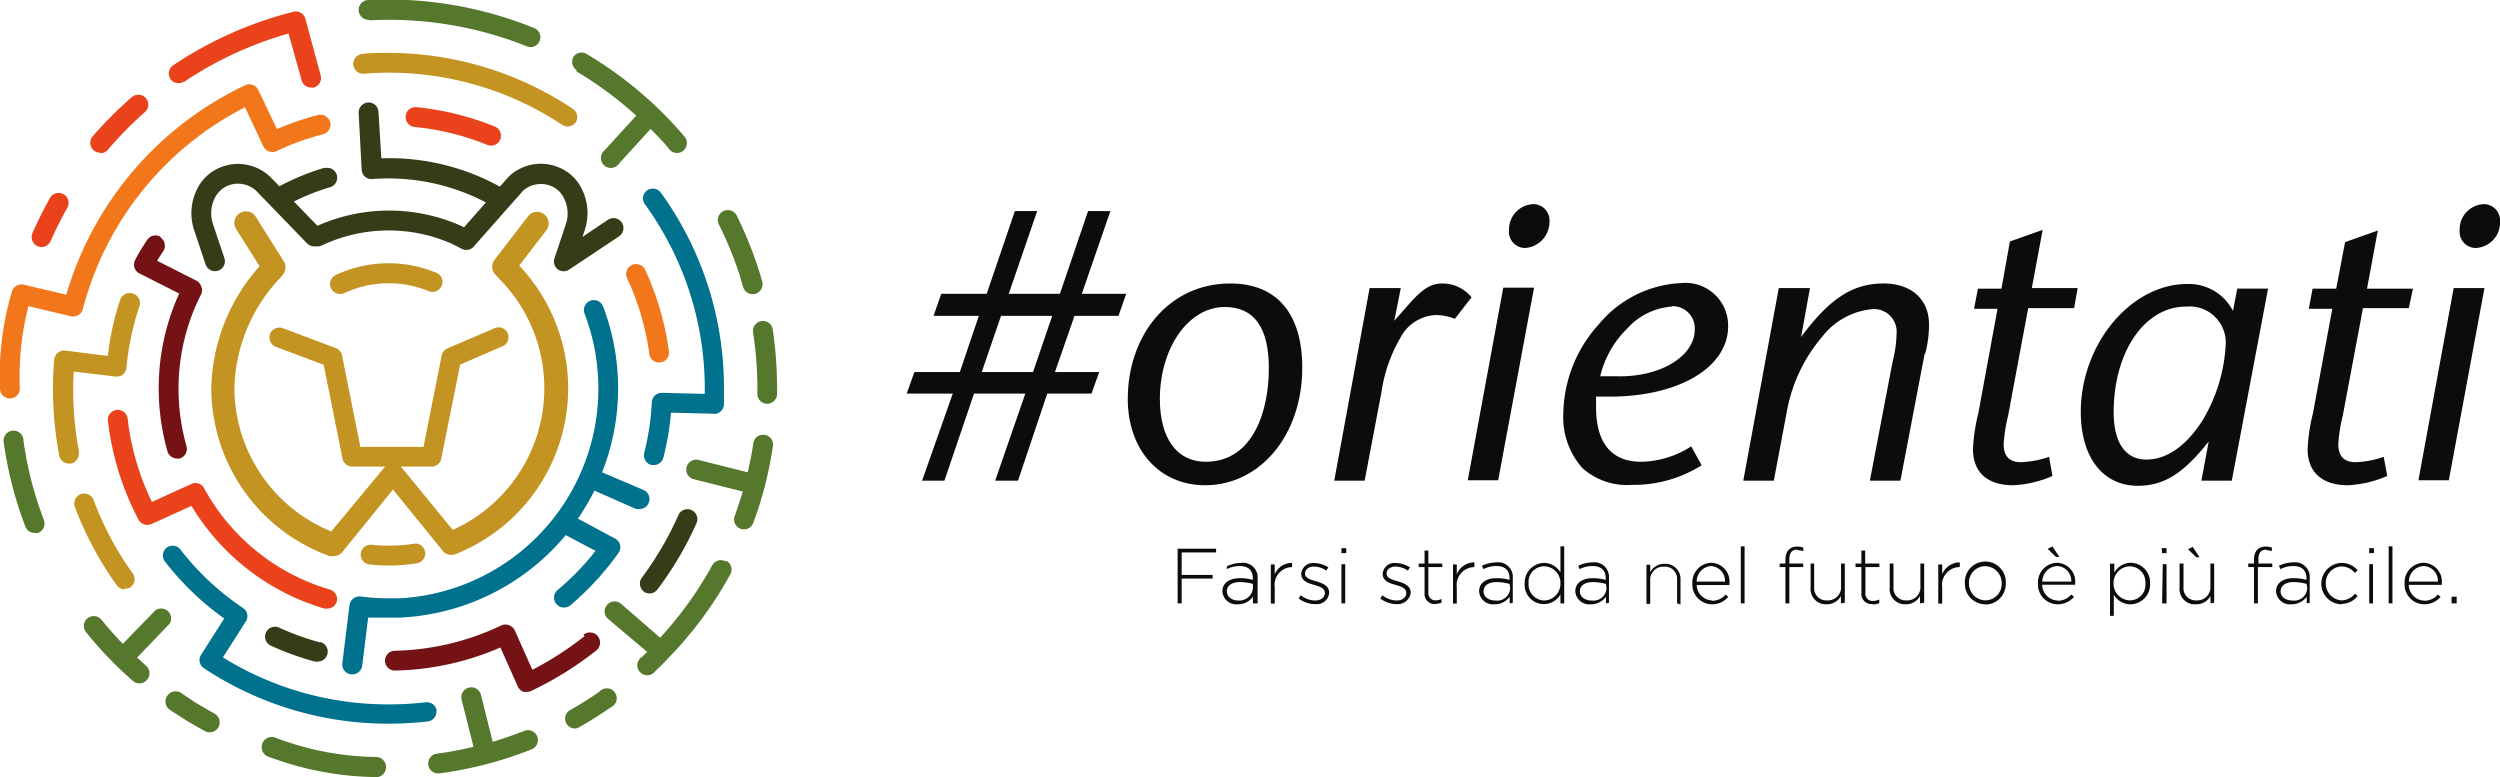 <svg xmlns="http://www.w3.org/2000/svg" viewBox="0 0 191.55 59.54"><defs><style>.cls-1{fill:#0b0d0d;}.cls-2{fill:#c39422;}.cls-3{fill:#373b18;}.cls-4{fill:#ea431c;}.cls-5{fill:#55782d;}.cls-6{fill:#f1771a;}.cls-7{fill:#741215;}.cls-8{fill:#00728d;}</style></defs><title>LOGO_ORIENTATI</title><g id="Livello_2" data-name="Livello 2"><g id="SU"><path class="cls-1" d="M76.7,24.2l-1.48,4.31h3.93l1.47-4.31Zm9,0H82.33l-1.5,4.31h3.39l-.59,1.65H80.24L78,36.83H76.25l2.31-6.67H74.63l-2.27,6.67H70.65L73,30.16H69.47l.59-1.65h3.48L75,24.2H71.53l.59-1.69H75.6l2.16-6.34h1.71l-2.18,6.34h3.92l2.16-6.34h1.71l-2.19,6.34h3.4Z"/><path class="cls-1" d="M93.87,23.52c-2.89,0-5,3.24-5,7.05,0,3,1.29,4.81,3.51,4.81,3.69,0,4.84-4,4.84-7.14s-1.12-4.72-3.4-4.72M92.34,37.18c-3.51,0-5.93-2.71-5.93-6.61,0-4.9,3.16-8.85,7.85-8.85,3.57,0,5.52,2.3,5.52,6.46,0,5.14-3.22,9-7.44,9"/><path class="cls-1" d="M111.47,24.43a3.82,3.82,0,0,0-1.45-.29,3.21,3.21,0,0,0-2.72,1.74,11.44,11.44,0,0,0-1.44,4.1l-1.3,6.85h-2.33l2.71-14.76h2.39l-.5,2.51L108,23.25c1-1.12,1.63-1.53,2.54-1.53a2.87,2.87,0,0,1,2.21,1.06Z"/><path class="cls-1" d="M116.86,19a1.24,1.24,0,0,1-1.24-1.36,1.94,1.94,0,0,1,1.86-2A1.25,1.25,0,0,1,118.72,17a2,2,0,0,1-1.86,2m-2.07,17.8h-2.33l2.72-14.76h2.36Z"/><path class="cls-1" d="M128.1,23.49a5.1,5.1,0,0,0-3.42,1.68,7.55,7.55,0,0,0-2.07,3.66l1.24,0c3.4.09,6-1.56,6-3.57a1.69,1.69,0,0,0-1.75-1.8m-4.81,6.93h-1v.8c0,2.75,1.18,4.19,3.45,4.19a7.25,7.25,0,0,0,3.84-1.18l.8,1.45a9.74,9.74,0,0,1-5.34,1.5,5.13,5.13,0,0,1-3.78-1.27,5.85,5.85,0,0,1-1.48-4.19,10.39,10.39,0,0,1,2.72-6.84,8.69,8.69,0,0,1,6.31-3.16,3.27,3.27,0,0,1,3.6,3.3c0,3.16-3.77,5.4-9.09,5.4"/><path class="cls-1" d="M147.47,27.09l-1.86,9.74h-2.34L145,27.77a9.92,9.92,0,0,0,.32-2.27,1.73,1.73,0,0,0-1.89-1.81,5.49,5.49,0,0,0-3.83,2.13,12.16,12.16,0,0,0-2.69,5.7l-1,5.31h-2.34l2.72-14.76h2.39L138,25.82c2.22-3,4-4.1,6.32-4.1,2.12,0,3.48,1.21,3.48,3.13a8.41,8.41,0,0,1-.29,2.24"/><path class="cls-1" d="M158.92,23.61H155.4l-1.53,8.2a12.43,12.43,0,0,0-.35,2.22c0,.91.44,1.38,1.29,1.38A7.08,7.08,0,0,0,157,35l.26,1.47a8.51,8.51,0,0,1-3,.71c-2,0-3.09-1-3.09-2.77a13.64,13.64,0,0,1,.41-2.75l1.47-8h-1.8l.3-1.54h1.8L154,18.5l2.51-.89-.83,4.46h3.51Z"/><path class="cls-1" d="M167.5,23.49c-3.19,0-5.55,3.48-5.55,8.09,0,2.33.89,3.63,2.51,3.63s3.13-1.13,4.34-3.07a12.53,12.53,0,0,0,1.74-5.88,2.77,2.77,0,0,0-3-2.77M171,36.83h-2.33l.56-3c-1.92,2.42-3.39,3.39-5.43,3.39-2.68,0-4.37-2.18-4.37-5.66,0-5.2,3.84-9.8,8.15-9.8a3.8,3.8,0,0,1,3.51,2.06l.33-1.71h2.36Z"/><path class="cls-1" d="M184.56,23.61h-3.51l-1.54,8.2a12.43,12.43,0,0,0-.35,2.22c0,.91.44,1.38,1.3,1.38a7,7,0,0,0,2.18-.41l.27,1.47a8.61,8.61,0,0,1-3,.71c-2,0-3.1-1-3.1-2.77a13.64,13.64,0,0,1,.41-2.75l1.48-8h-1.8l.29-1.54H179l.68-3.57,2.51-.89-.83,4.46h3.52Z"/><path class="cls-1" d="M189.7,19a1.24,1.24,0,0,1-1.24-1.36,1.93,1.93,0,0,1,1.86-2A1.25,1.25,0,0,1,191.55,17a1.94,1.94,0,0,1-1.85,2m-2.07,17.8H185.3L188,22.07h2.36Z"/><polygon class="cls-1" points="90.54 42.33 90.54 44.05 92.91 44.05 92.91 44.33 90.54 44.33 90.54 46.23 90.23 46.23 90.23 42.04 93.18 42.04 93.18 42.33 90.54 42.33"/><path class="cls-1" d="M96,44.74a3.89,3.89,0,0,0-1-.14c-.64,0-1,.29-1,.71v0c0,.44.42.7.88.7A1.05,1.05,0,0,0,96,45.09Zm0,1.49v-.51a1.38,1.38,0,0,1-1.16.58,1.06,1.06,0,0,1-1.18-1h0c0-.63.54-1,1.33-1a3.54,3.54,0,0,1,1,.13v-.13c0-.62-.37-.93-1-.93a2.1,2.1,0,0,0-1,.24L94,43.39a2.57,2.57,0,0,1,1.09-.26,1.12,1.12,0,0,1,1.27,1.2v1.9Z"/><path class="cls-1" d="M99,43.45A1.36,1.36,0,0,0,97.67,45v1.25h-.3v-3h.3V44A1.43,1.43,0,0,1,99,43.13v.32Z"/><path class="cls-1" d="M100.75,46.29a2.11,2.11,0,0,1-1.25-.44l.17-.24a1.79,1.79,0,0,0,1.1.4c.41,0,.74-.22.74-.58h0c0-.36-.39-.49-.81-.61s-1-.29-1-.84h0a.9.9,0,0,1,1-.84,2.1,2.1,0,0,1,1.08.33l-.16.25a1.7,1.7,0,0,0-.94-.31c-.42,0-.69.23-.69.54h0c0,.34.41.46.85.59s1,.32,1,.86h0a.94.94,0,0,1-1,.89"/><path class="cls-1" d="M102.78,46.23h.29v-3h-.29Zm0-3.85h.37V42h-.37Z"/><path class="cls-1" d="M107,46.29a2.11,2.11,0,0,1-1.25-.44l.17-.24a1.79,1.79,0,0,0,1.1.4c.41,0,.73-.22.73-.58h0c0-.36-.38-.49-.81-.61s-1-.29-1-.84h0a.89.89,0,0,1,1-.84,2.11,2.11,0,0,1,1.09.33l-.16.25a1.73,1.73,0,0,0-.94-.31c-.42,0-.69.23-.69.54h0c0,.34.41.46.85.59s1,.32,1,.86h0a1,1,0,0,1-1,.89"/><path class="cls-1" d="M110,46.28a.77.77,0,0,1-.85-.83v-2h-.45v-.27h.45v-1h.29v1h1.07v.27h-1.07v2A.54.54,0,0,0,110,46a1,1,0,0,0,.45-.11v.28a1.18,1.18,0,0,1-.5.1"/><path class="cls-1" d="M112.94,43.45A1.37,1.37,0,0,0,111.62,45v1.25h-.29v-3h.29V44a1.45,1.45,0,0,1,1.35-.91v.32Z"/><path class="cls-1" d="M115.67,44.74a3.87,3.87,0,0,0-1-.14c-.65,0-1,.29-1,.71v0c0,.44.42.7.89.7a1,1,0,0,0,1.15-.94Zm0,1.49v-.51a1.38,1.38,0,0,1-1.16.58,1.06,1.06,0,0,1-1.18-1h0c0-.63.54-1,1.33-1a3.54,3.54,0,0,1,1,.13v-.13c0-.62-.37-.93-1-.93a2.1,2.1,0,0,0-1,.24l-.11-.26a2.57,2.57,0,0,1,1.09-.26,1.12,1.12,0,0,1,1.27,1.2v1.9Z"/><path class="cls-1" d="M119.56,44.7a1.27,1.27,0,0,0-1.24-1.31,1.19,1.19,0,0,0-1.2,1.3h0a1.23,1.23,0,0,0,1.2,1.32,1.28,1.28,0,0,0,1.24-1.31Zm0,1.53v-.68a1.47,1.47,0,0,1-2.74-.83v0a1.52,1.52,0,0,1,1.48-1.59,1.46,1.46,0,0,1,1.26.73v-2h.29v4.37Z"/><path class="cls-1" d="M123.05,44.74a3.87,3.87,0,0,0-1-.14c-.65,0-1,.29-1,.71v0c0,.44.42.7.89.7a1,1,0,0,0,1.15-.94Zm0,1.49v-.51a1.4,1.4,0,0,1-1.17.58,1.06,1.06,0,0,1-1.18-1h0c0-.63.54-1,1.33-1a3.67,3.67,0,0,1,1,.13v-.13c0-.62-.38-.93-1-.93a2.1,2.1,0,0,0-1,.24l-.1-.26a2.49,2.49,0,0,1,1.08-.26,1.12,1.12,0,0,1,1.27,1.2v1.9Z"/><path class="cls-1" d="M128.5,46.23V44.42a.93.93,0,0,0-1-1,1,1,0,0,0-1.06,1.08v1.77h-.29v-3h.29v.57a1.21,1.21,0,0,1,1.1-.64,1.16,1.16,0,0,1,1.22,1.25v1.87Z"/><path class="cls-1" d="M132.17,44.56a1.14,1.14,0,0,0-1.1-1.19A1.19,1.19,0,0,0,130,44.56Zm-1,1.47a1.36,1.36,0,0,0,1.05-.48l.2.18a1.6,1.6,0,0,1-1.26.57,1.51,1.51,0,0,1-1.49-1.59h0a1.5,1.5,0,0,1,1.44-1.59,1.44,1.44,0,0,1,1.4,1.59v.12H130A1.21,1.21,0,0,0,131.14,46"/><rect class="cls-1" x="133.38" y="41.86" width="0.29" height="4.37"/><path class="cls-1" d="M137.71,42.11c-.42,0-.61.25-.61.77v.3h1.06v.27H137.1v2.78h-.3V43.45h-.44v-.27h.44v-.3c0-.66.34-1,.91-1a1.26,1.26,0,0,1,.46.08v.27a1.59,1.59,0,0,0-.46-.08"/><path class="cls-1" d="M141.05,46.23v-.57a1.19,1.19,0,0,1-1.1.64A1.17,1.17,0,0,1,138.73,45V43.18H139V45a.93.93,0,0,0,1,1,1,1,0,0,0,1.06-1.09V43.18h.29v3Z"/><path class="cls-1" d="M143.47,46.28a.77.77,0,0,1-.85-.83v-2h-.45v-.27h.45v-1h.29v1H144v.27h-1.07v2a.54.54,0,0,0,.61.59,1,1,0,0,0,.45-.11v.28a1.18,1.18,0,0,1-.5.1"/><path class="cls-1" d="M147.11,46.23v-.57a1.19,1.19,0,0,1-1.1.64A1.17,1.17,0,0,1,144.79,45V43.18h.29V45a.93.93,0,0,0,1,1,1,1,0,0,0,1.06-1.09V43.18h.29v3Z"/><path class="cls-1" d="M150.13,43.45A1.36,1.36,0,0,0,148.81,45v1.25h-.3v-3h.3V44a1.45,1.45,0,0,1,1.35-.91v.32Z"/><path class="cls-1" d="M153.37,44.7a1.29,1.29,0,0,0-1.26-1.32,1.26,1.26,0,0,0-1.25,1.31h0A1.29,1.29,0,0,0,152.12,46a1.26,1.26,0,0,0,1.25-1.31Zm-1.26,1.6a1.56,1.56,0,0,1-1.56-1.58v0a1.57,1.57,0,1,1,3.13,0h0a1.57,1.57,0,0,1-1.57,1.6"/><path class="cls-1" d="M156.89,42.05l.37-.18.53.8h-.26Zm1.81,2.51a1.13,1.13,0,0,0-1.09-1.19,1.2,1.2,0,0,0-1.13,1.19Zm-1,1.47a1.36,1.36,0,0,0,1-.48l.21.18a1.62,1.62,0,0,1-1.26.57,1.51,1.51,0,0,1-1.5-1.59h0a1.5,1.5,0,0,1,1.45-1.59A1.44,1.44,0,0,1,159,44.7v0a.38.38,0,0,1,0,.1h-2.53a1.22,1.22,0,0,0,1.2,1.21"/><path class="cls-1" d="M164.38,44.7a1.22,1.22,0,0,0-1.19-1.31,1.28,1.28,0,0,0-1.25,1.31h0A1.28,1.28,0,0,0,163.19,46a1.19,1.19,0,0,0,1.19-1.3Zm-1.16,1.6a1.48,1.48,0,0,1-1.26-.73v1.62h-.29v-4H162v.68a1.47,1.47,0,0,1,1.26-.75,1.51,1.51,0,0,1,1.48,1.58h0a1.52,1.52,0,0,1-1.48,1.6"/><path class="cls-1" d="M165.66,46.23H166v-3h-.29Zm0-3.85H166V42h-.37Z"/><path class="cls-1" d="M167.64,42.08l.36-.18.53.8h-.25Zm1.73,4.15v-.57a1.21,1.21,0,0,1-1.1.64A1.17,1.17,0,0,1,167,45V43.18h.3V45a.93.93,0,0,0,1,1,1,1,0,0,0,1.06-1.09V43.18h.29v3Z"/><path class="cls-1" d="M173.65,42.11c-.41,0-.61.25-.61.77v.3h1.06v.27H173v2.78h-.3V43.45h-.44v-.27h.44v-.3c0-.66.34-1,.91-1a1.26,1.26,0,0,1,.46.08v.27a1.54,1.54,0,0,0-.46-.08"/><path class="cls-1" d="M176.74,44.74a3.87,3.87,0,0,0-1-.14c-.65,0-1,.29-1,.71v0c0,.44.42.7.89.7a1,1,0,0,0,1.15-.94Zm0,1.49v-.51a1.4,1.4,0,0,1-1.17.58,1.06,1.06,0,0,1-1.18-1h0c0-.63.54-1,1.33-1a3.67,3.67,0,0,1,1,.13v-.13c0-.62-.38-.93-1-.93a2.1,2.1,0,0,0-1,.24l-.11-.26a2.57,2.57,0,0,1,1.09-.26,1.12,1.12,0,0,1,1.27,1.2v1.9Z"/><path class="cls-1" d="M179.42,46.3a1.57,1.57,0,0,1-1.56-1.58v0a1.59,1.59,0,0,1,1.56-1.59,1.61,1.61,0,0,1,1.22.56l-.21.21a1.36,1.36,0,0,0-1-.5,1.26,1.26,0,0,0-1.23,1.31h0A1.29,1.29,0,0,0,179.44,46a1.39,1.39,0,0,0,1-.51l.2.18a1.57,1.57,0,0,1-1.24.6"/><path class="cls-1" d="M181.53,46.23h.29v-3h-.29Zm0-3.85h.36V42h-.36Z"/><rect class="cls-1" x="183.02" y="41.86" width="0.29" height="4.37"/><path class="cls-1" d="M186.79,44.56a1.13,1.13,0,0,0-1.09-1.19,1.19,1.19,0,0,0-1.13,1.19Zm-1,1.47a1.36,1.36,0,0,0,1-.48l.21.18a1.62,1.62,0,0,1-1.26.57,1.51,1.51,0,0,1-1.5-1.59h0a1.5,1.5,0,0,1,1.45-1.59,1.44,1.44,0,0,1,1.4,1.59v0a.38.38,0,0,1,0,.1h-2.53a1.22,1.22,0,0,0,1.2,1.21"/><rect class="cls-1" x="187.84" y="45.72" width="0.39" height="0.51"/><path class="cls-2" d="M31.7,41.66a12.4,12.4,0,0,1-3.22.08.77.77,0,0,0-.84.68.76.76,0,0,0,.68.83,13.62,13.62,0,0,0,3.62-.09.76.76,0,0,0,.63-.88.75.75,0,0,0-.87-.62"/><path class="cls-2" d="M26.06,22.53a.77.77,0,0,0,.32-.07,8,8,0,0,1,6.46-.15.77.77,0,0,0,1-.41.75.75,0,0,0-.41-1,9.53,9.53,0,0,0-7.7.17.76.76,0,0,0,.33,1.45"/><path class="cls-3" d="M24.88,12.85a18.07,18.07,0,0,0-3.47,1.42l-.73-.74a3.56,3.56,0,0,0-3.87-.67A3.35,3.35,0,0,0,15.2,14.3a4.14,4.14,0,0,0-.31,3.38l.85,2.54a.76.76,0,1,0,1.44-.48l-.85-2.54a2.61,2.61,0,0,1,.18-2.13,2,2,0,0,1,.89-.82,2.07,2.07,0,0,1,2.2.34l3.93,4.06a.79.79,0,0,0,.58.23l.25,0a.73.73,0,0,0,.29-.07,12,12,0,0,1,10-.12l.74.38a.75.75,0,0,0,.91-.18l3.78-4.28a2.07,2.07,0,0,1,2.19-.34,1.86,1.86,0,0,1,.89.82,2.58,2.58,0,0,1,.18,2.13l-.86,2.58a.77.77,0,0,0,.26.84.76.76,0,0,0,.89,0l3.8-2.53a.76.76,0,1,0-.85-1.27l-1.95,1.31.16-.48a4.14,4.14,0,0,0-.31-3.38,3.35,3.35,0,0,0-1.61-1.44,3.56,3.56,0,0,0-3.88.67l0,0-.69.78a17.55,17.55,0,0,0-9.08-2.17L29,8.58a.76.76,0,0,0-.79-.73.78.78,0,0,0-.73.8L27.71,13a.76.76,0,0,0,.25.53.74.74,0,0,0,.56.19,16.08,16.08,0,0,1,8.71,1.79l-1.68,1.91-.23-.12,0,0a13.55,13.55,0,0,0-11,0l-1.8-1.86a16.67,16.67,0,0,1,2.79-1.1.76.76,0,0,0-.42-1.46"/><path class="cls-4" d="M14.11,6.27a28,28,0,0,1,8-3.7l1,3.58a.75.75,0,0,0,.73.56.71.71,0,0,0,.2,0,.76.76,0,0,0,.53-.93L23.4,1.44A.76.76,0,0,0,22.48.9,29.64,29.64,0,0,0,13.27,5a.77.77,0,0,0-.21,1.06.76.76,0,0,0,1,.21"/><path class="cls-4" d="M7.69,11.74a.76.76,0,0,0,.58-.27,28.69,28.69,0,0,1,2.84-2.89.76.76,0,0,0,.06-1.07.77.77,0,0,0-1.07-.07,31.77,31.77,0,0,0-3,3,.77.77,0,0,0,.08,1.08.79.79,0,0,0,.5.18"/><path class="cls-4" d="M2.88,18.87a.8.8,0,0,0,.3.06.77.77,0,0,0,.7-.46c.38-.86.81-1.72,1.28-2.55a.76.76,0,0,0-1.33-.75c-.49.88-.94,1.78-1.34,2.69a.76.76,0,0,0,.39,1"/><path class="cls-5" d="M1.79,33.65a.76.76,0,0,0-1.51.21,29.39,29.39,0,0,0,1.66,6.48.76.76,0,0,0,.71.49.86.86,0,0,0,.27,0,.77.77,0,0,0,.44-1,27.29,27.29,0,0,1-1.57-6.14"/><path class="cls-5" d="M10.49,50.4,13,47.78a.76.76,0,0,0-1.11-1L9.41,49.33c-.57-.59-1.12-1.21-1.63-1.84a.76.76,0,0,0-1.07-.12.75.75,0,0,0-.11,1.07,25,25,0,0,0,1.81,2.05c.56.58,1.16,1.15,1.77,1.68a.73.73,0,0,0,.5.19.76.76,0,0,0,.57-.26A.75.75,0,0,0,11.18,51l-.69-.63"/><path class="cls-5" d="M16.45,54.68c-.51-.27-1-.57-1.53-.88h0l-1-.68A.76.76,0,1,0,13,54.38l1.1.71h0c.53.33,1.07.64,1.61.93a.69.69,0,0,0,.36.09.76.76,0,0,0,.36-1.43"/><path class="cls-5" d="M40.17,56c-.79.31-1.6.59-2.42.84l-.9-3.6a.76.76,0,0,0-1.48.37l.91,3.61a27.61,27.61,0,0,1-2.83.53.76.76,0,0,0,.09,1.51h.1a29.59,29.59,0,0,0,7.1-1.85A.76.76,0,1,0,40.17,56"/><path class="cls-5" d="M45.92,53c-.74.52-1.52,1-2.31,1.45A.76.76,0,0,0,44,55.82a.75.75,0,0,0,.38-.1c.83-.47,1.65-1,2.43-1.53A.76.76,0,1,0,45.92,53"/><path class="cls-5" d="M55.58,43a.76.76,0,0,0-1,.3,28.42,28.42,0,0,1-4,5.56l-3-2.6a.76.76,0,0,0-1.07.09.75.75,0,0,0,.08,1.07l3,2.53-.38.37a.76.76,0,1,0,1,1.1c.33-.31.66-.63,1-1a29.66,29.66,0,0,0,4.76-6.44.75.75,0,0,0-.3-1"/><path class="cls-5" d="M58.58,33.32a.75.75,0,0,0-.86.63c-.11.76-.26,1.5-.43,2.24l-3.76-.95a.77.77,0,0,0-.93.56.76.76,0,0,0,.56.92l3.75.94c-.18.61-.38,1.21-.59,1.81a.76.76,0,1,0,1.42.52q.45-1.2.78-2.43a29.35,29.35,0,0,0,.7-3.38.74.74,0,0,0-.64-.86"/><path class="cls-5" d="M59.21,25.24a.76.76,0,0,0-1.51.23,28.43,28.43,0,0,1,.33,4.7.76.76,0,0,0,.75.77h0a.77.77,0,0,0,.76-.75,31.44,31.44,0,0,0-.34-5"/><path class="cls-5" d="M56.66,21.06c.09.31.19.62.28.93a.76.76,0,0,0,.94.52.77.77,0,0,0,.52-.94c-.09-.33-.19-.66-.3-1a30.16,30.16,0,0,0-1.65-4.05.76.76,0,0,0-1.37.68,28.44,28.44,0,0,1,1.58,3.84"/><path class="cls-5" d="M44.15,5.46a28.48,28.48,0,0,1,4.6,3.4l-2.43,2.66a.76.76,0,1,0,1.12,1l2.41-2.64c.5.51,1,1,1.44,1.57a.76.76,0,0,0,.58.27.74.74,0,0,0,.49-.18.76.76,0,0,0,.09-1.07,29.78,29.78,0,0,0-7.53-6.35.75.75,0,0,0-1,.26.78.78,0,0,0,.27,1"/><path class="cls-5" d="M28.28,1.56a28.38,28.38,0,0,1,12.11,2,.69.69,0,0,0,.28.05A.76.76,0,0,0,41,2.18,29.79,29.79,0,0,0,28.2,0a.76.76,0,0,0,.08,1.52"/><path class="cls-2" d="M6.06,34.61a24.87,24.87,0,0,1-.41-6.14l3.19.38a.75.75,0,0,0,.58-.16.73.73,0,0,0,.27-.53,20.51,20.51,0,0,1,1-4.71A.76.76,0,1,0,9.2,23a20.74,20.74,0,0,0-.94,4.27L5,26.86a.79.79,0,0,0-.57.17.82.82,0,0,0-.28.54,27.31,27.31,0,0,0,.39,7.34.76.76,0,0,0,.74.61h.16a.77.77,0,0,0,.59-.9"/><path class="cls-2" d="M9.52,45.1A.79.79,0,0,0,10,45a.76.76,0,0,0,.17-1.06,24.21,24.21,0,0,1-3-5.63.76.76,0,0,0-1.43.54,25.93,25.93,0,0,0,3.21,6,.77.77,0,0,0,.62.31"/><path class="cls-3" d="M49.3,45.32a.79.79,0,0,0,.46.15.76.76,0,0,0,.61-.3,25.94,25.94,0,0,0,3-5.09.76.76,0,0,0-.39-1,.75.75,0,0,0-1,.39,25,25,0,0,1-2.8,4.79.76.76,0,0,0,.15,1.06"/><path class="cls-2" d="M27.9,5.65c.62-.05,1.25-.08,1.87-.08a24,24,0,0,1,13.31,4,.78.78,0,0,0,.41.12.77.77,0,0,0,.64-.34.76.76,0,0,0-.22-1A25.54,25.54,0,0,0,29.77,4.05c-.66,0-1.33,0-2,.08a.76.76,0,0,0,.12,1.52"/><path class="cls-6" d="M1.52,29.77a21.55,21.55,0,0,1,.66-6.31l3.26.77a.76.76,0,0,0,.91-.55A24.19,24.19,0,0,1,18.77,8.22l1.41,3a.77.77,0,0,0,1,.36,19.77,19.77,0,0,1,3.57-1.29.77.77,0,0,0,.55-.93.78.78,0,0,0-.93-.55,22.09,22.09,0,0,0-3.15,1.08l-1.43-3a.76.76,0,0,0-1-.36A25.72,25.72,0,0,0,5.08,22.58l-3.26-.77a.76.76,0,0,0-.9.52A22.52,22.52,0,0,0,0,29.77a.76.76,0,0,0,1.52,0"/><path class="cls-7" d="M44.79,48.74a24.8,24.8,0,0,1-4,2.58l-1.34-3a.79.79,0,0,0-.43-.41.76.76,0,0,0-.59,0,19.86,19.86,0,0,1-8.17,1.95.76.76,0,0,0,0,1.52h0a21.34,21.34,0,0,0,8.08-1.77l1.34,3a.77.77,0,0,0,.43.4.86.86,0,0,0,.27,0,.71.71,0,0,0,.32-.07,26.1,26.1,0,0,0,5-3.11.76.76,0,1,0-1-1.19"/><path class="cls-8" d="M54.71,31.72a.77.77,0,0,0,.76-.72q0-.62,0-1.23a25.46,25.46,0,0,0-4.83-15,.76.76,0,0,0-1.06-.18.76.76,0,0,0-.17,1.06A24,24,0,0,1,54,29.77v.41l-3.3-.08h0a.76.76,0,0,0-.76.72,19.44,19.44,0,0,1-.58,3.88.77.77,0,0,0,.55.93l.19,0a.75.75,0,0,0,.73-.57,21.13,21.13,0,0,0,.58-3.44l3.33.08h0"/><path class="cls-6" d="M50.5,27.77h.1a.75.75,0,0,0,.65-.85,21.68,21.68,0,0,0-1.82-6.25.76.76,0,0,0-1.38.65,20,20,0,0,1,1.7,5.8.76.76,0,0,0,.75.66"/><path class="cls-4" d="M31.91,8.21a.76.76,0,0,0-.83.68.77.77,0,0,0,.68.84,19.66,19.66,0,0,1,5.59,1.38.93.93,0,0,0,.29.05.76.76,0,0,0,.28-1.46,21.8,21.8,0,0,0-6-1.49"/><path class="cls-7" d="M12.33,18.16a.76.76,0,0,0-1.05.22c-.34.51-.65,1-.92,1.53a.76.76,0,0,0-.06.59.77.77,0,0,0,.38.45l3.05,1.54a17.49,17.49,0,0,0-1.57,7.28,17.73,17.73,0,0,0,.67,4.81.76.76,0,0,0,.73.55.64.64,0,0,0,.2,0,.76.76,0,0,0,.53-.94,16.21,16.21,0,0,1-.61-4.39,15.9,15.9,0,0,1,1.74-7.27.73.73,0,0,0,0-.58.77.77,0,0,0-.38-.45l-3-1.52c.15-.24.3-.49.47-.73a.77.77,0,0,0-.22-1.06"/><path class="cls-4" d="M25.78,46.17a.76.76,0,0,0-.51-1,16.15,16.15,0,0,1-9.63-7.76.75.75,0,0,0-1-.32l-3,1.37a19.77,19.77,0,0,1-1.86-6.38.76.76,0,0,0-.85-.67.76.76,0,0,0-.66.84,21.61,21.61,0,0,0,2.34,7.56.77.77,0,0,0,1,.34l3.06-1.39a17.74,17.74,0,0,0,10.19,7.87.76.76,0,0,0,.21,0,.75.75,0,0,0,.73-.54"/><path class="cls-8" d="M33.46,54.47a.76.76,0,0,0-.85-.66,24.33,24.33,0,0,1-2.84.16,24,24,0,0,1-12.69-3.6l1.77-2.78a.75.75,0,0,0-.22-1,20.23,20.23,0,0,1-4.8-4.48.76.76,0,0,0-1.07-.14A.77.77,0,0,0,12.62,43a21.57,21.57,0,0,0,4.56,4.39l-1.79,2.8a.75.75,0,0,0,.22,1,25.56,25.56,0,0,0,14.16,4.26,27.51,27.51,0,0,0,3-.17.77.77,0,0,0,.67-.85"/><path class="cls-3" d="M24.52,49.22a19.5,19.5,0,0,1-3.13-1.13.76.76,0,0,0-.64,1.38,21.3,21.3,0,0,0,3.38,1.22.63.63,0,0,0,.19,0,.76.76,0,0,0,.2-1.5"/><path class="cls-8" d="M48.73,39A.8.8,0,0,0,49,39a.75.75,0,0,0,.7-.46.76.76,0,0,0-.4-1l-3.17-1.35a17.49,17.49,0,0,0,1.23-6.44,17.67,17.67,0,0,0-1.15-6.27.76.76,0,0,0-1.42.55A16.1,16.1,0,0,1,30.67,45.84h-.83a14.61,14.61,0,0,1-2.2-.14.77.77,0,0,0-.57.16.76.76,0,0,0-.29.5l-.55,4.46a.76.76,0,0,0,.66.85H27a.76.76,0,0,0,.75-.66l.46-3.69c.48,0,.88,0,1.45,0h.17c.28,0,.57,0,.86,0h.06l.75-.06h0A17.6,17.6,0,0,0,43.35,41l2.28,1.21a20.15,20.15,0,0,1-2.91,3,.76.76,0,0,0,.49,1.34.73.73,0,0,0,.49-.17,22,22,0,0,0,3.68-4,.77.77,0,0,0,.13-.62.76.76,0,0,0-.39-.5l-2.84-1.52a20.21,20.21,0,0,0,1.27-2.15Z"/><path class="cls-2" d="M20.7,25.58a.76.76,0,0,0,.45,1l3.65,1.37,1.44,7.19a.77.77,0,0,0,.75.61h6.08a.76.76,0,0,0,.74-.61l1.45-7.21,3.18-1.37a.76.76,0,1,0-.6-1.39l-3.55,1.52a.76.76,0,0,0-.45.55l-1.39,7H27.61l-1.4-7a.77.77,0,0,0-.48-.57l-4.05-1.52a.78.78,0,0,0-1,.45"/><path class="cls-2" d="M25.26,42.61a1,1,0,0,0,.3,0,.86.86,0,0,0,.65-.29l3.9-4.81L34,42.3a.9.9,0,0,0,.89.16l0,0a13.66,13.66,0,0,0,4.89-22.11l0,0,2.07-2.69a.89.89,0,0,0-.16-1.25.88.88,0,0,0-1.24.17l-2.53,3.29a.88.88,0,0,0,0,1.14l.54.57A11.9,11.9,0,0,1,34.69,40.6l-4-4.88a.88.88,0,0,0-1.16,0l-4.15,5a11.92,11.92,0,0,1-7.42-11,12.68,12.68,0,0,1,3.55-8.47l.06-.06.12-.16a.89.89,0,0,0,.06-1L19.59,16.6a.88.88,0,0,0-1.22-.27.89.89,0,0,0-.28,1.22l1.8,2.85a14.41,14.41,0,0,0-3.7,9.33,13.7,13.7,0,0,0,9.07,12.88"/><path class="cls-5" d="M28.86,59.54h-.07A24.17,24.17,0,0,1,20.63,58a.78.78,0,1,1,.55-1.45A22.38,22.38,0,0,0,28.82,58a.77.77,0,0,1,.76.79.78.78,0,0,1-.72.76"/></g></g></svg>